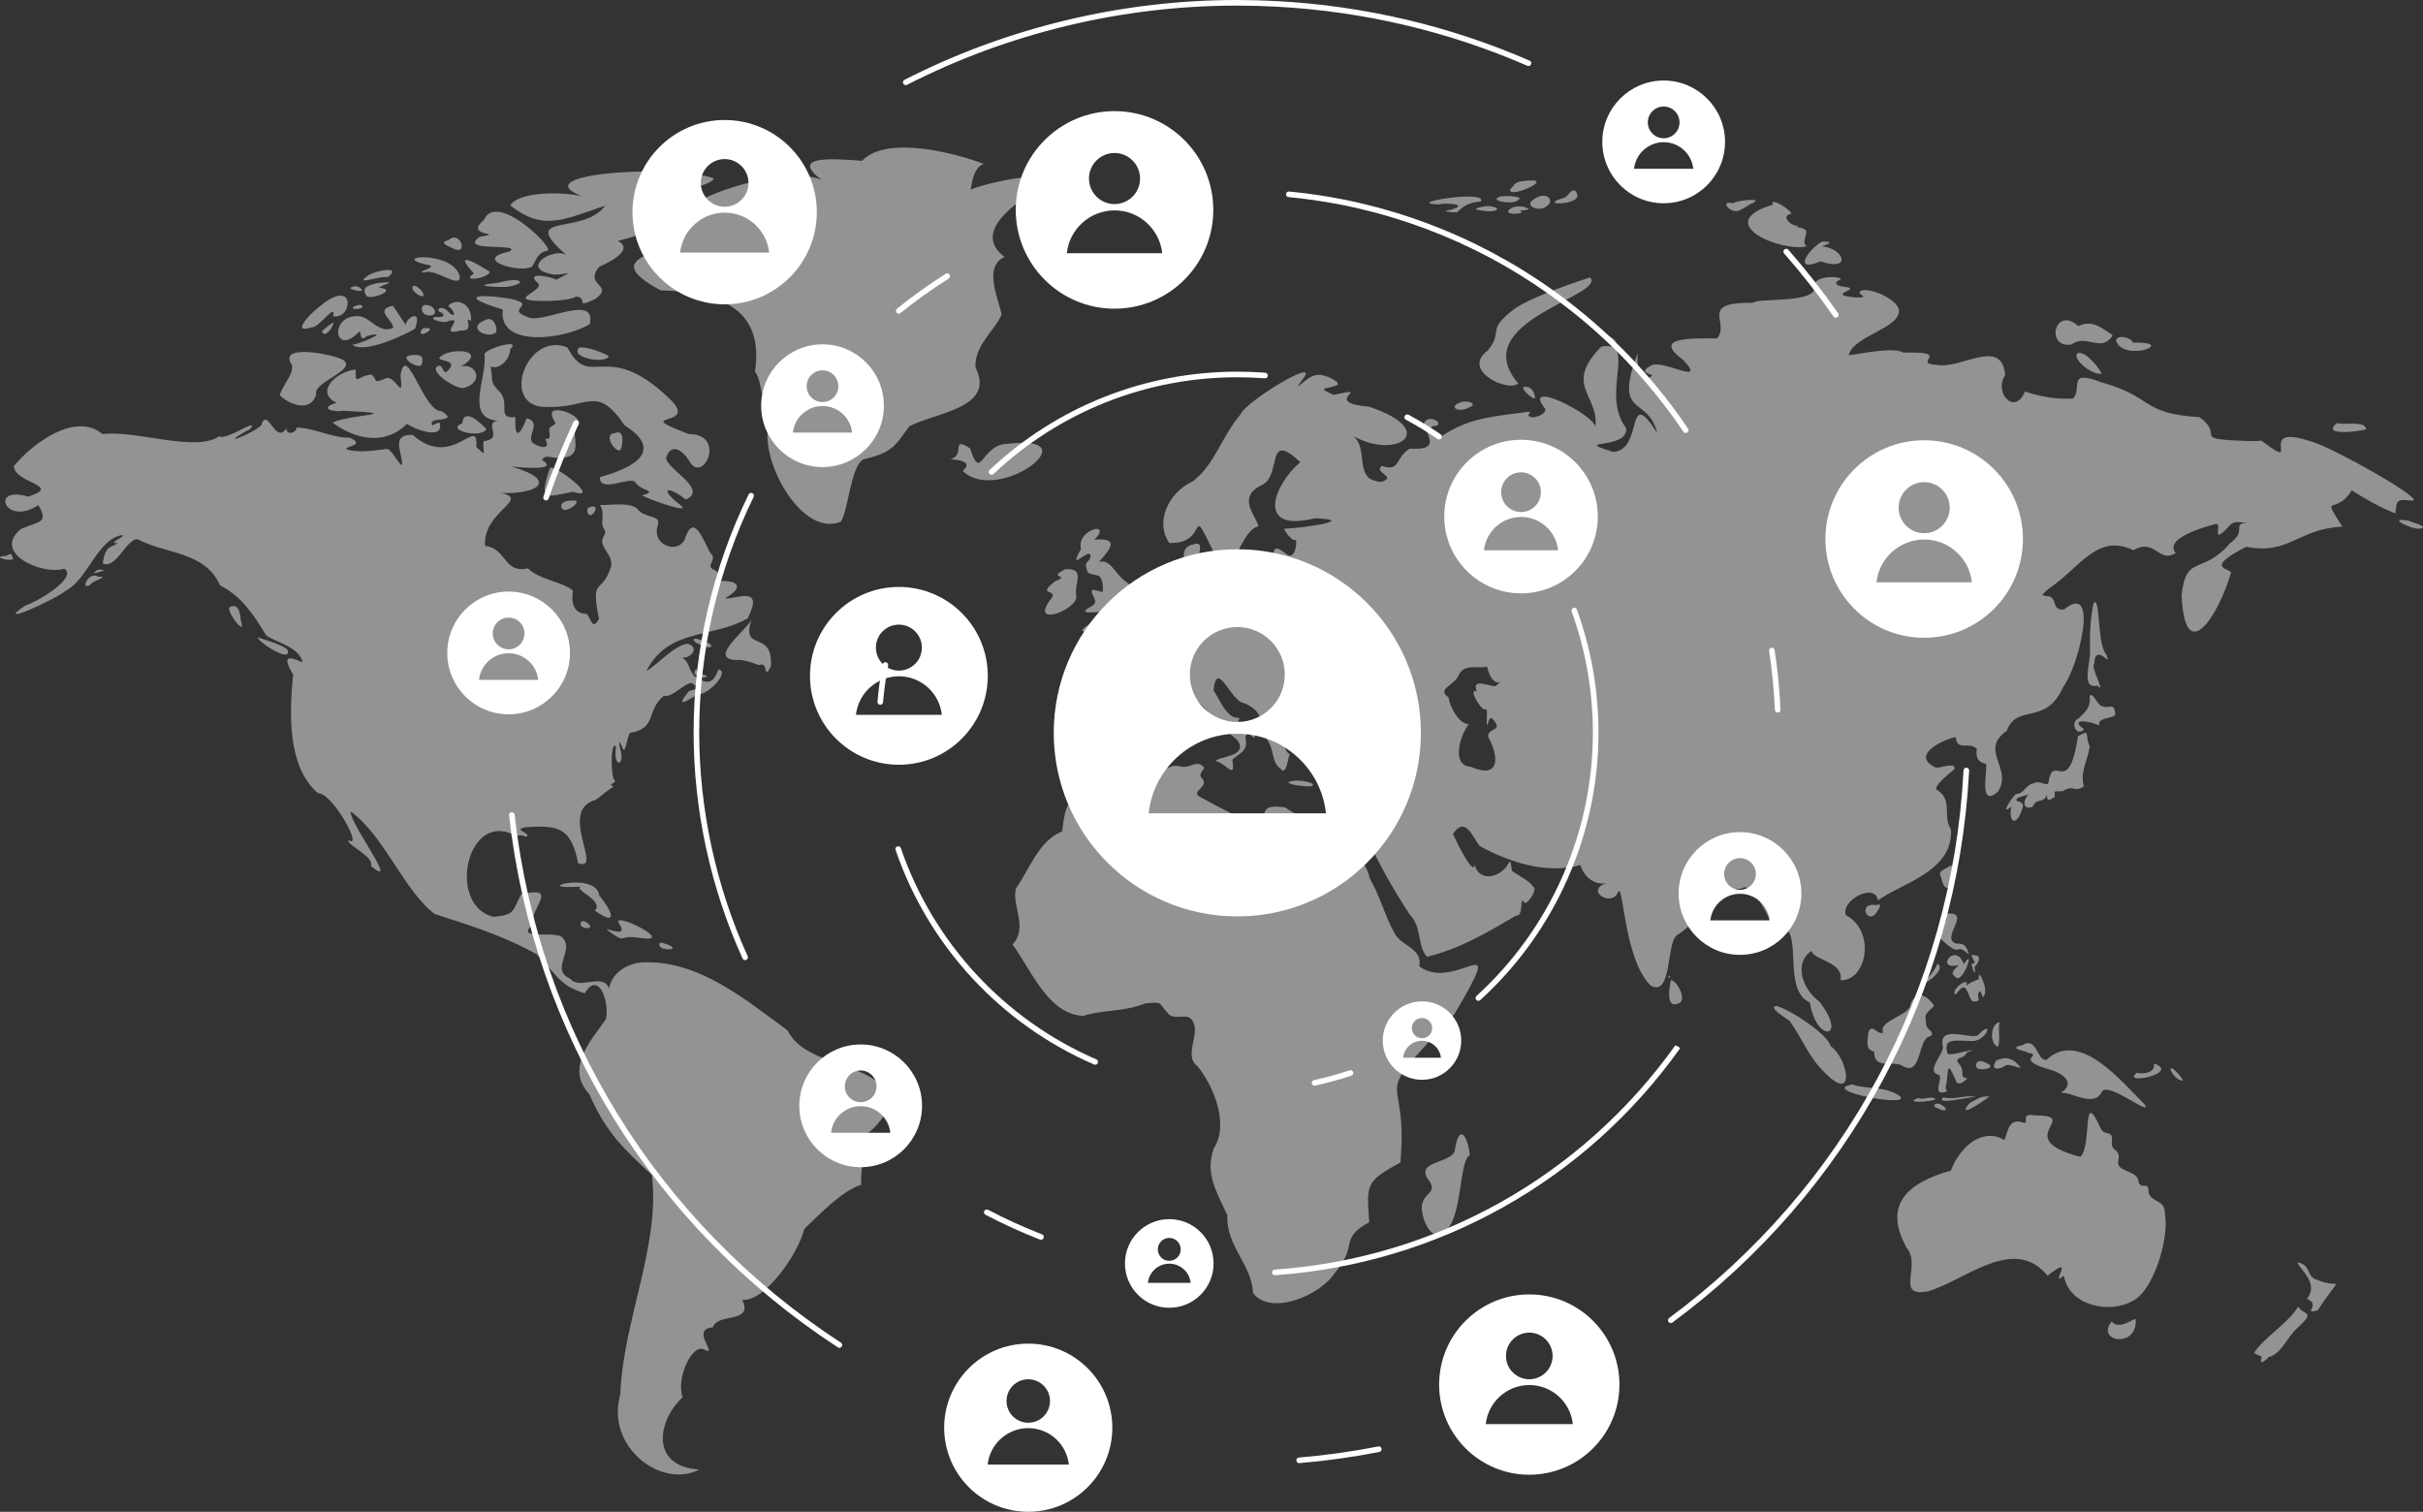 <svg xmlns="http://www.w3.org/2000/svg" id="Layer_2" data-name="Layer 2" viewBox="0 0 2138.12 1333.99"><rect x="0" y="0" width="2138.12" height="1333.99" fill="#333333" stroke="none"/><defs><style>      .cls-1 {        opacity: .5;      }      .cls-2 {        fill: #fff;      }      .cls-2, .cls-3 {        stroke-width: 0px;      }      .cls-3 {        fill: #f4f4f4;      }    </style></defs><g id="Layer_1-2" data-name="Layer 1"><g><g class="cls-1"><path class="cls-3" d="M193.63,384.92c5.31,4.59,36-17.72,27.03-6.29-31.62,16.98,1.5,4.81,9.86-3.38,5.36-17.57,12.69,18.28,22.17,2.49-.07,7.28,9.53,3.85,8.83-.39,14.79-.15,32.14,9.43,47.29,8.86,14.89,7.11-6.4,7.66-2.69,10.25,8.47,3.47,26.34.96,34.29-.24,4.5-1.76,11.39,14.18,14.37,14.11.45-11.27-10.61-26.98,9.36-26.61,35.24,31.68,58.38-18.7,56.11,10.56,10.85,10.72,4.72,2.94,6.59-5.08,18.41-1.87-.85-16.17,12.37-17.82-29-3.08-9.95-35.59-11.51-58.07-3.35-4.46,34.07-15.8,22.51-5.24-.2,9.15-9.55,18.59-17.41,15.32,3.04,12.27-2.03,12.28,8.24,22.42,9.48,10.9-3.29,24,13.76,22.17-.79,20.12,3.68,16.96,10.04,1.05,13.29,3.62.21,15.18,4.77,21.38,5.34,4.33,17.5,7.58,11.42-3.15,8.12,1.09,1.05-8.63,4.76-10.49,7.69-4.48,3.28-2.04,1.22-10.48-2.31-10.24,26.4-.23,23.63,7.74-9.97,7.35,8.08,29.84-16.7,29.92-6.34.84-12.94-3.57-15.68,1.93,17.09,10.28-22.61,6.29-27.11,5.73,43.21,12.61,22.29,24.75-9.18,23.4,26.86,5.48-16.35,16.35-13.93,46.69,19.5,2.36,16.11,24.58,37.75,19.83,10.83,10.42,32.1,12.2,39.76,19.67-1.27,8.03-.92,20.68,12.26,20.43,5,7.13,5.19,14.03,10.77,4.41-7.78-37.88,2.41-20.73,10.48-45.56,3.06-11.06-11.69-17.88-6.58-26.86,4.34-6.81-1.07-4.99-1.04-12.74.4-3.37.98-13.11-2.26-15.17,6.31.41,26.4-3.1,32.99,3.15,7.33,9.66,22.39,4.34,17.93,15.96-4.25,15.66,16.39,24.03,23.81,12.02,7.32-23.29,14.29-6.24,22.77,11.04,6.88,5.53-3.68,10.78,2.16,14.27,5.94,2.13,5.91,7.18,6.33,10.57,18.6-.58,20.03,6.44,4.58,15.24,8.79,1.24,35.38-12.34,20.01,17.67-31.94,18.11-69.71,8.25-89.44,46.53,9.68-5.28,24.61-23.03,36.62-24.12,11.4,3.81,1.51,13.66-5.02,12.01,7.51,6.1,4.07,7.56,10.64,16.46,12.41,8.64,17.43,5.87,21.22-5.73,11.02,1.57-9.28,22.92-17.92,21.85-10.36,6.17-20.98,13.1-7.71-2.99,4.57-.82,14.89-4.45,4.59-5.08-4.31-7.65-18.22,11.66-27.1,9.51-15.35,12.31-5.89,29.08-29.62,32.58-3.21,3.34-4.15,23.31-7.53,10.97-3.68-5.39-1.97-4.27-1.64,1.69,5.83,17.61-6.41,18.92-3.21-.4-5.23-6.79-4.88,29.51-.86,29.84.62,2.8-6.82,2.37-1.38,5.65-5.45,2.54-10.45,7.77-15.67,11.37-34.04,9.15,7.42,64.06-15.58,55.89-6.29-31.03-16.51-33.83-46.95-31.69-10.46,2.46,3.95,4.41,2.01,8.14-2.31.59-5.28-2.58-9.36-.24-44.08-25.1-62.08,61.43-20.26,71.13,18.57-1.72,16.39-4.44,24.24-19.85,34.14-7.79,8.27,11.49,10.05,26.62-14.76,13.61,14.89,6.16,25.03,10.4,14.11,10.8-10.46,29.28,7.97,37.25,8.76,10.79,29.06-5.76,34.63,8.87,2.08-12.33,12.69-20.4,26.5-22.9,51.4-3.83,94.47,33.35,130.92,59.82,14.03,27.72,56.76,27.56,80.37,46.13,28.43,1.71-.34,40.66-11.78,45.8-.73,9.64-4.18,33.87-3.64,44.36-16.8,5.08-37.06,26.37-50.24,39.02-5.37,22.46-35.32,64.62-54.66,62.43,10.37,21.39-22.42,11.19-25.87,24.34-20.17,1.09,4.11,24.62-6.46,20.21-11.6-8.56-26.52,25.5-20.21,41.41-21.67,19.52-29.88,60.97,14.56,63.86-33.69,17.39-82.79-20.4-69.63-66.29,2.34-64.93,35.5-131.68,27.88-193.7-24.66-22.81-40.52-37.42-55.24-71.29-21.11-22.96.66-46.18,14.54-65.96,3.71-13.27-5.82-44.46-18.53-23.06-22.92-6.85-25.25-17.5-42.42-34.36-30.02-16.87-58.46-25.32-90.09-35.63-27.1-20.63-44.32-68.84-74.11-90.49-.99,10.54,44.47,70.02,18,48.23,2.95-8.71-22.05-18.76-19.92-22.91,13.84,8.93-14.54-42.39-26.84-41.29-27.37-23.66-25.26-71.17-21.99-104.83-8.59-14.47-6.66-17.72,8.3-10.64-2.23-13.34-22.92-17.45-32.04-23.86-11.77-19.24-21.58-34.3-40.7-44.19-13.52-30.28-48.86-27.64-72.56-40.64-9.74-1.38-19.29,27.13-31.02,21.28,1.13-4.6,1.31-13.2,9.01-15.48,4.86-2.42,4.67-2.58,2.78-2.42-6.89.14,8.24-5.82,5.71-7.1-21.64,2.65-30.83,39.38-50.22,49.19-8.36,7.38-65.36,33.07-35.68,13.06,10.33-3.13,46.6-24.51,34.65-32.58-19.82,6.05-64.31-13.78-38.46-34.99,16.9-7.19,24.52-5.16,15.42-21.14-29.29,19.56-43.55-17.78-9-7.42,30.98-9.98-11.65-11.44-12.64-26.93,16.67-20.38,54.74-48.31,78.28-28.23,29.45-3.82,82.26,16.38,103.13,1.78ZM610.07,197.84c-11.39,29.41-88.61,24.74-27.18,58.38,48.74,1.17,92.22,13.89,83.3,71.78,4.43,5.09,4.46,15.07,6.93,20.8,13.9-15.32,35.79,10.86,5.9,23.87-10.66,29.78,27.37,102.06,62.68,87.74,6.6-7.17,8.94-50.03,20.27-55,25.14-6.37,26.94-10.43,40.35-29.2,22.96-12.19,76.52-16.05,58.55-51.76-1.66-19.26,17.85-33.68,23.04-47.09-3.67-15.6-16.03-42.29,2.59-50.65-31.92-23.75,17.35-52.6,36.19-64.19,6.38-15.06-57.2.24-66.16,4.84,1.05-4.86,2.18-19.53,11.62-22.75-24.35-9.23-85.5-25.74-107.39-2.74-25.6-1.79-69.92-5.77-29.79,21.12-24.23-26.41-161.66,21.22-120.89,34.84ZM353.41,331.17c3.15,24.85-4.46-.82-12.93,2.68-12.48,5.1-6.63,1.21-12.71-3.33-12.71,1.18-14.39,10.75-13.85-4.41-17.18,1.37-36.62,20.27-16.75,29.35-16.83,4.8-2.93,8.48,6.01,6.99,59.08,2.9,3.99,3.19-9.7,10.53,18.85,13.85,45.31,21.27,65.7.97,5.52,4.35,32.04,14.85,28.99-.11.46-2.15-4.64.43-6.47,1.51-5.99-8.76,25.27-1.39,7.96-12.58-15.95,1.34-31.13-62.52-36.25-31.61ZM257.57,322.03c2.28,8.05-10.09,20.21-10.51,26.98,8.97,8.43,27.34,15.06,31.98-1.08-3.38-10.78,37.18-21.65,23.56-30.42-7.67-4.6-58.46-15-45.03,4.52ZM407.9,373.53c-15.88,5.92,17.13,13.88,21.24,5.06-3.03-3.12-19.57-20.59-21.24-5.06ZM386.07,323.21c-7.8,4.41,16.11,20.45,23.1,19.15,18.69-5.07,11.05-22.35-2.54-18.93,26.23-15.29-11.89-17.5-19.16-7.32,1.74,2.86,15.92,1.53,8.54,10.12-5.98,7.15-4.43-6.57-9.94-3.01ZM363.91,313.32c-15.49.59,8.5,15.2,8.53,7.1,1.27-5.49-.57-7.86-8.53-7.1ZM280.54,271.7c-7.89,6.16-23.98,23.45-5.31,17,5.25,1.46,22.27-22.92,18.59-9.68,17.62,3.76,20.82-36.94-13.28-7.31ZM315.76,279.02c-24.71-1.09-21.5,35.46-.11,14.95,4.91-5.88-.56,9.97,8.2,2.57,23.54-6.04-8.56,8.24-13.05,7.53,9.84,8.48,45.43-7.87,55.44-14.07,7-18.7-8.49-9.31-8.09-3.23-2.28-2.65-8.52-13.2-11.43-17-17.08,3.75.38,12.74.36,19.46-12.57,6.26-21.04-10.68-31.31-10.21ZM294.4,284.62c.73-1.25-8.76,5.59-10.21,7.79,1.58,6,8.75-1.24,10.21-7.79ZM312.65,270.36c-6.29,3.03,9.84,3.17,6.81-.59-.8-1.61-4.9-.27-6.81.59ZM332.33,249.94c-6.37,1.7-13.88,3.08-9.24,10.64,1.07,5.15,30-4.73,11.44-6.66-.62-1.49,22.02-6.99-2.2-3.98ZM310.46,253.33c-5.84,1.67,10.88,4.92,8.71,2.47-.51-1.2-3.58-4.85-8.71-2.47ZM325.34,242.73c-14.63,10.24,9.51.36,16.52,1.82,12.01-8-3.58-8.21-16.52-1.82ZM364.48,252.46c-3.58,3.14,8.39,11.75,9.3,7.96.58-2.15-6.46-9.91-9.3-7.96ZM377.82,269.35c-8.24-2-6.8,8.34.05,8.92,9.43,1.22,6.46-7.99-.05-8.92ZM394.86,274.4c-2.74-3.64-10.18-3.75-7.28.81,2.22-.07,6.96,4.27.47,4.51-13.05-.59-1.95,5.11,5.31,4.36,20.59-7.27-9.36,13.84,13.4,7.52,13.46,1.27,1.09-14.1,8.88-8.23,1.38-15.97-13.45-21.15-20.15-13.33,7.02,5.27,6.8,12.31-.63,4.35ZM373.78,289.72c-1.85.75-2.55,2.86-2.66,4.25,1.05,3.63,16.14-6.15,2.66-4.25ZM428.28,282.41c-17.09,6.45.81,16.7,9.12,11.34,2.25-2.52-1.04-15.75-9.12-11.34ZM450.56,263.65c-32.53-5.08-44.47-1.82-6.92,9.43-4.3,34.62,55.17,26.19,76.73,12.99,6.36-27.15-39.97-1.27-53.09-5.73-24-7.86,8.88-10.9-16.72-16.69ZM377.13,233.65c11.26,2.18-11.47,6.08-2.77,6.93,8.88-4.81,32.33,15.52,31.36,3.06-6.78-23.4-63.67-17.51-28.59-9.99ZM427.02,194.13c-18.6,15.2,20.74,10.68-3.82,14.92-19.73,13.94,38.67,5.03,26.33,12.9-34.1,7.14,9.94,19.45,19.74,13.39,4.18-5.67,4.86-12.48,13.42-14.03,8.91-.12-44.54-53.63-55.67-27.17ZM418.17,241.31c-12.64,8.31,13.34,4.09,14.04-1.54-4.5-2.86-36.18-22.74-14.04,1.54ZM630.04,157.42c-38.63-13.47-180.42-3.67-108.76,18.27-11.81-6.57-63.13-8.64-70.89,5.59,29.29,23.55,48.6,11.7,83.59.22-19.25,27.03-79.14,4.84-33.02,44.5-9.45-9.66-45.5,10.87-12.02,16.34,11.62.12,19.72-4.73,1.85,4.53-2.36-2.02-26.5-7.69-17.55,1.72,12.11,7.31-29.63,16.28,4.15,16.99,4.92.2,26.21-.34,30.71-3.88,12.53,1.01-2.73,11.33,17.09,2.15,17.74-12.62-10.69-11.46,3.69-28.59,1.57-.59,33.05-13.74,16.62-22.59-.15-.81,22.7-4.31,26.33-11.39,3.23-4.09,4.39-5.59-3.45-4.73-8.53,2.71,65.87-29.74,36.24-24.51-47.81.24,20.47-3.87,25.4-14.62ZM500.74,306.65c-36.48-15.22-60.81,54.29-17.33,52.47,35.62,1.18,43.17-20.21,67.67,16.14,41.36,26.18-4.4,40.94-21.71,45.79-.3,15.03,27.24-1.78,31.41,4.74,4.67,7.5,20.55,7.12,6.24,11.19-5.36-.44,45.69,18.57,33.48,8.82-20.72-16.17-9.67-16.94,4.62-4.95,20.43-9.16-16.74-26.65-17.33-36.77,3.5-11.59,12.32-9.77,20.1,2.15,11.76,22.75,34.15-23.12,0-23.21-55.06-20.68,12.42-4.18-18.02-32.05-55.15-52.58-69.22-5.89-89.13-44.3ZM511.12,306.65c-9.05,8.95,22.62,14.68,26.09,7.95,1.63-.43-17.08-9.03-26.09-7.95ZM485.2,413.31c-10.22,30.46-3.6,24.94,20.6,20.64,26.5,8.51-18.32-26.03-20.6-20.64ZM528.78,790.12c-2.73-22.29-65.25-4.37-15.52-7.86-9.76,1.82,20.72,12.35,11.64,21.18,21.68,15.44,14.8-.21,3.88-13.31ZM545.55,813.74c12.83,18.12-19.57.02-7.16,8.77,15.21,10.85,6.77,1.84,25.8,5.02,33.82,5.41-20.75-22.41-18.64-13.79ZM520.05,815.98c-3.37-3.73-7.58-4.27-7.62-1.1-1.63,4.5,11.59,5.89,7.62,1.1ZM585.1,832.16c-3.66-1.26-4.42,1.5-1.98,3.8,6.33,3.7,18.83,1.16,1.98-3.8ZM542.96,382.11c-12.72.57,2.5,20.6,4.93,14.04,1.65-4.03,3.3-17.51-4.93-14.04ZM504.09,441.81c-13.2-.57-10.21,12.67-.47,6.45,4.97-2.47,8.44-7.74.47-6.45ZM519.32,448.04c-1.25.38-1.61,3.23,0,5.8,3.85,3.96,11.83-11,0-5.8ZM439.42,249.56c-25.07,2.33-5.17,4.04,8.32,3.55,19.17-3.17,11.87-9.32-8.32-3.55ZM396.13,211.61c-7.07,2.19-5.32,3.65,2.99,7.31,14.84,8,7.38-16.25-2.99-7.31ZM889.68,391.58c-24.2-.1-23.9,34.88-33.65,4.03-17.78-11.22-3.53,5.99-17.17,9.44,1.7.71,21.92.8,10.64,10.45,30.85,30.3,114.56-32.76,40.19-23.92ZM1474.24,865.32c-.88,5.4-4.77,24.6,6.35,20.27,9.72-2.16-2.18-22.66-6.35-20.27ZM1472.13,861.33c1.81,4.79,2.15-2.32-.07.21M1721.44,1032.96c-38.21,10.68-60.26,30.16-38.78,68.39,13.06,15.77-11.07,43.9,18.86,38.05,33.17-9.91,75.82-49.93,105.3-13.71,26.72-21.3.35,11.14,14.38,0,4.95,27.26,41,33.57,60.79,22.25,17.91-8.64,32.32-54.37,28.41-76.61.39-13.17-11.61-9.82-14.38-18.7-.1-11.32-4.42-2.56-8.66-8.71-.04-12.44-21.07-8.7-18.02-20.16,2.19-10.63-7.23-7.4-5.7-16.4,1.18-11.51-6.9-3.76-10.28-12.37-16.75-36.89-6.81,15.7-17.66,25.81-62.51-16.43,2.18-36.31-39.72-36.56-14.19-2.44-4.61,6.91-10.15,6.57-13.79-5.33-14.03,8.65-17.09,15.15-19.14-11.3-38.86,5.31-47.29,27ZM1567.36,887.59c-7.72,1.43,9.91,11.47,12.01,13.43,11.72,16.47,16.7,32.41,32.09,46.67,26.45,26.11,18.88-14.81,3.8-24.62-1.33-9.37-34.69-32.03-47.9-35.48ZM1634.55,956.94c-30.73,5.28,54.33,21.11,41.69,10.11-13.24-9.02-28.71-5.56-41.69-10.11ZM1693.21,968.77c-19.1,6.56,27.63,2.15,10.84-.22-1.43-.36-10.28,2.15-10.84.22ZM1714.69,968.33c-7.33,7.07,23.6-.57,28.75-.43-9.94-2-18.43,2.99-28.75.43ZM1737.78,973.6c-12.34,15.29,15.08-3.76,17.86-6.12-8.7-.04-8.66,1.13-17.86,6.12ZM1713.65,975.3c-4.17-3.51-10.29.22-4.51,2.3,8.07,4.28,10.54,1.4,4.51-2.3ZM1686.05,885.65c0,10.76-29.36,14.66-24.25,25.59-5.17,2.5-9.95-9.2-13.15,0-.57,7.73-3.07,14.73,5.19,16.77-.05,15.53,13.95,8.23,23.67,11.72,19.4,12.8,13.87-24.95,26.44-25.48,3.74-5.9-5.85-4.2-4.28-13.65-2.63-6.2,3.49-8.82,7.04-13.23-3.87-5.77-14.22-16.52-20.67-1.72ZM2027.23,1113.92c1.98,6.08,19.66,18.59,8.44,32.15,13.22,5.47-4.86,14.04,9.59,10.11,22.19-34.54,20.3-17.55-.24-26.78-10.49-2.47-4.75-13.2-17.79-15.49ZM2027.93,1152.95c-8.57,14.58-29.58,26.71-38.9,40.85,20.04,12.77,25.67-10.42,37.86-21.62,17.48-16.1,6.04-10.9,1.04-19.24ZM2000.7,1194.25c-4.06-2.15-4.85,1.85-5.5,5.95-2.1,5.56,11.91-4.53,5.5-5.95ZM1863.4,1166.06c-14.71,18.18,23.43,24.09,21.13-2.26-4.25.95-14.94,9.76-21.13,2.26ZM1805.9,935.22c-8.72,1.3-8.1-21.18-21.48-12.9-14.24,2.96,4.67,5.18,5.08,6.67,14.39,2.11-12.16,4.98,16.4,13.98,18.25,4.49,24.57,14.32,12.47,21.29,9.1-1.22,29.26,13.44,36.25-.65,4.88-10.25,44.4,22.23,38.1,11.19-20.01-19.79-57.81-67.13-86.83-39.57ZM1745.15,913.72c-7.62,3.22-35.51-10.09-30.64,10.18.22,6.98-16.05,21.86-3.16,24.77,2.75,3.54-6.44,18.4,5.03,14.86,3.6-.81.43-1.07.43-4.01,3.06-11.3,0-27.42,8.77-6.69,2.27,7.24,8.89.22,10.35-1.21-7.74-1.81-1.64-3.67-6.04-11.38-7.75-8.58,3.29-4.73,5.61-11.52,17.53-6.83-16.87,4.59-16.97.68-4.5-14.06,7.77-10.9,20.57-10.86,13.69,1.57,21.61-21.17,6.04-4.82ZM1764.57,902c-8.02,1.01-9.39,18.75-1.5,21.82,2.41-6.19-.31-14.59,1.5-21.82ZM1751.29,937.3c-8.37-4.34-11.05,6.89-2.22,6.23,5.65,0,12.03-2.49,2.22-6.23ZM1761.84,935.5c-6.35,8.92,1.84,9.15,8.91,4.15,7.05-.25,18.82,7.5,7.15-3.04-5.95-3.74-8.64-3.46-16.06-1.11ZM1656.21,798.72c-18.74-3.25-7.06,20.58.99,4.14,2.49-2.52,2.24-6.78-.99-4.14ZM1718.73,806.19c-4.7-.64-4.65,13.37-3.46,16.03-4-5.96-6.23,5.44-1.27,7.42,17.75,17.01,10.62.75,23.32,12.58-1.42-5.32-2.88-10.35-10.73-9.46-15.41-4.19,13.68-28.21-7.85-26.56ZM1746.2,863.98c-1.6.7-9.36,3.41-10.86,6.17,2.97-10.42-15.7,4.89-9.44,7.34,9.53-13.55,9.33-1.71,14.14,5.77,11.36,2.13,1.9-5.23,7.33-8.51.51-1.25,2.49,8.24,3.25,4.03,4.65-4.95-5.77-27.08-4.42-14.79ZM1732.92,850.81c-7.71-20.9-26.3,6.29-4.36.71-.7,1.04-9.03,7.2-3.82,9.57,6,11.37,19.46-27.75,8.18-10.29ZM1739.46,842.93c8.17,14.55-3.82-.21,2.21,14.15,2.04,4,.55-3.03.95-4.31,2.04-1.31,8.62-11.15-3.16-9.84ZM1709.59,850.39c-1.7,5.23-8.83,13.83-12.69,17.5,4.35-.41,20.59-13.39,12.69-17.5ZM1900.76,938.44c1.27,8.3-9.18,9.58-15.19,8.18-14.52,11.57,39.42.27,15.19-8.18ZM1915.76,944.9c1.7,3.81,5.69,8.27,9.99,8.6,3.49,1.04-12.96-17.47-9.99-8.6ZM1720.75,764.1c-7.4,4.71-10.74,4.36-7.79,10.32,5.98,26.39,17.9-14.12,7.79-10.32ZM1847.47,532.12c-3.15,15.17-3.53,27.39-3.11,44.19-.81,12.79-7.26,31.72,6.34,28.71,8.28,8.15-6.37-16.83-2.76-19.03.82-21.04,17.53,6.58,10.27-9.13-7.65-9.14-4.83-51.7-10.73-44.73ZM1844,614.49c1,10.64-4.93,14.69-9.82,19.45-7.71,3.01-2.13,16.78,4.85,9.58-15.09-10.99,8.83-6.54,13.4-3.12-2.28-8.21,13.62-5.75,14.21-10.22-1.25-11.54-4.78-3.66-12.6-7.41-3.01-.54-8-13.49-10.04-8.28ZM1833.66,649.75c-8.23,54.84-21.48,14.52-25.71,39.19-1.06,7.45-6.43-1.48-13.6,2.33-7.1,1.24-7.78,9.14-15.59,9.51-3.68,3.17-14.5,19.98-3.81,10.81-3.07,14.2,4.72,19.14,10.05.48,1.05-6.74-9.45-3.38-4.26-8.23,5.16-1.91,19.52-5.51,24.69-4.84,1.64,5.62-.08,9.34,7.44,4.52,1.58-6.54-3.11-4.89,7.28-5.39,10.11-6.26,9.76,1.65,18.79-4.27-3.7-12.71,3.17-22.25,5.11-35.24-4.98-10.53,1.27-15.78-10.4-8.87ZM1801.34,698.21c-14.35-3.47-20.99,18.26-7.96,13.84,4.54-7.77,4.67-3.21,10.81-7.22,4.27-5.23.41-9.72-2.85-6.62ZM2124.92,459.39c-20.26-3.25,4.11,8.03,9.87,7.09,9.95-1.47-5.11-5.03-9.87-7.09ZM2062.38,373.24c-15.84,12.37,22.64,7.16,25.53,5.4-.56-7.85-21.1-3.12-25.53-5.4ZM1867.27,300.58c6.75,19.94,56.02.74,14.64,1.78.25-3.93-13.86-7.99-14.64-1.78ZM1833.32,311.62c-5.24,5.13,12.78,19.67,21.22,18.15-2.49-5.58-14.27-20.38-21.22-18.15ZM1864.23,295.83c-11.91-8.43-19.02-13.33-30.23-8.06-21.06-18.9-29.46,20.34-5.97,16.12,13.38-9.66,26.37,7.98,36.19-8.06ZM1564.35,180.64c-54.26,16.18,7.13,42,29.91,36.77-5.65-4.14,3.05-12.37-1.96-15.17-8.37-4.18-9.01,1.72-5.2-3.33-4.89,2.03-17.04-8.18-6.71-10.22,2.64-1.43-18.89-16.19-16.04-8.05ZM1607.77,213.21c-12.63,7.01-25.94,27.95-1.39,17.42,28.01,9.43,21.36-11.35,1.16-13.33,9.86-3.03,8.32-4.29.23-4.09ZM1340.83,160.21c-6.04,2.17-3.93,3.23-7.86,6.35-5.17,11.12,48.01-12.49,7.86-6.35ZM1354.22,175.37c-11.16,6.3,4.81,12.54,10.97,6.23,6.74-4.76.03-13.18-10.97-6.23ZM1322.67,173.81c-8.67,3.72,12.65,6.76,16.01,3.22,9.68-4.16-14.3-4.81-16.01-3.22ZM1269.15,180.34c7.04-1.69,29.34.1,9.87,5.01-8.31.88.78,2.18,6.67,1.93,6.63-6.15,10.01-8.37,20.96-9.51,6.88-10.65-69.68,1.61-37.49,2.57ZM1313.31,181.88c-4.95,0-16.88,2.74-6.84,3.71,13.41,2.9,21.43-2.38,6.84-3.71ZM1348.31,183.98c-13.06-6.65-27.27,6.76-7.8,4.36,2.94-.49,2.77-1.37.87-2.1-1.91-.72,11.09-.88,6.94-2.25ZM1377.92,175.27c-22.5,6.8,25.14,6.01,11.6-7.35-5.23.04-4.77,6.03-11.6,7.35ZM953.84,484.59c-12.68,22.33,7.92-2.48,8.45,5.9-.28,5.55-5.45,4.74-3.82,10.18,1.64,5.44.41,4.98,9.27,6.94,5.72.16,6.07,12.46,5.18,14.82-8.36-1.91-12.61-4.84-6.95,6.25,1.64,3.7-1.09,5.78-6.26,8.21-9.77,7.5,18.63-.16,15.52,5.09-17.18,10.73-37.76,21.82,5.87,10.76,15.86-1.29,35.14-9.41,20.42-7.98-5.39-.37,11.98-19.82-6.27-19.55-7.91-11.69,20.73,3.67-2.72-12.62-9.74-8.15-12.89-19.33-22.87-16.78,12.02-12.93,17.17-21.4-3.95-19.55,16.54-17-16.1-9.48-11.85,8.32ZM940.08,502.29c-17.27,8.64,6.24,4.5-8.98,10.65-18.62,14.22,5.81,5.28-4.9,17.12-17.36,24.4,26.93,6.92,23.42-4.86-1.79-10.52,8.73-24.12-9.54-22.91ZM1051.94,623.73c.65,4.71-7.73,8.93-.12,13.22,1.8,4.57,4.09-23.03.12-13.22ZM1050.22,641.58c-10.79,2.94-6.37,22.31,2.42,16.24,4.89-3.35,8.16-22.84-2.42-16.24ZM1140.73,689.1c-14.23,2.06,16.54,6.58,17.49,4.03,3.17-2.35-11.74-5.31-17.49-4.03ZM1189.91,691.84c-7.11-1.53-5.18,7.1,2.09,5.82,10.51-2.91,12.65-8.28-2.09-5.82ZM1013.03,651.79c-5.78.74-6.23,2.7-1.73,3.88,6.18,1.84,10.39-5.61,1.73-3.88ZM663.24,546.53c-3.91,9.54-43.04,37.45-9.36,35.8,15.07,2.91,13.86,5.17,17.33,4.2,6.51-1.92,2.61,14.47,9,1.45,2.25-33.21-26.89-11.54-16.97-41.46ZM202.27,536.21c-1.73,4.76,15.72,26.99,10.16,11.18-.29-8.18-3.16-15.8-10.16-11.18ZM227.56,562.45c.26,4.51,31.23,23.79,25.97,10.75-4.07-4.48-24.68-10.13-25.97-10.75ZM86.77,508.95c-8.94-5.88-16.72,14.06-6.5,6.46,1.86-3.17,17.18-6.96,6.5-6.46ZM85.31,503.4c-7.69,5.39,5.83-.12,6.75,0,0,0-3.81-1.78-6.75,0ZM5.37,490.57c-15.07.31,6.36,6.06,6.24,2.02-2.43-3.2.25-5.43-6.24-2.02ZM1283.56,1016.07c-5.31,11.5-36.91,8.04-21.71,26.89,5.54,9.89-4.61,8.82-7.17,20.43-1.13,9.19,6.72,30.32,15.94,24.95,20.56-3.43,16.04-64.95,26.33-68.81-.95-14.48-9.27-31.59-13.39-3.44ZM1290.03,354.61c-13.66,4.19-2.63,10.55,6.75,4.6,7.28-2.58-.78-5.97-6.75-4.6ZM1403.17,244.72c-8.56,2.85-50.29,16.52-66.04,27.3-27.12,20.33-9.53,19.33-24.25,37.21-24.44,18.11,19.16,37.36,26.8,29.04-46.86-54.92,78.1-76.9,63.49-93.55ZM1345.91,341.38c-7.92-1.12,12.41,17.27,8.08,6.88-1.51-6.02-5.77-7.2-8.08-6.88ZM1421.76,297.62c-10.17-6.08-5.94,5.61,2.32,6.24,4.5.86.92-4.73-2.32-6.24ZM626.81,568.25c-5.13-2.57-10.15-4.62-13.5-4.62-7.41,1.41,18.93,12.89,13.5,4.62ZM614.58,589.87c-8.19,10.22,17.8,8.56,6.29,5.53-3.34-.59-6.52-1.98-6.29-5.53ZM2127.4,441.7c-13.7-1.81-12.34.96-13.69,11.29-12.85-4.7-30.5-15.08-38.43-20.33-14.59,23.44-27.63,1.32-8.31,32.1-38.72,1.53-46.66,25.13-84.88,17.73-39.48,20.06-12.25,19-13.5,23.06-10.82,37.51-40.76,84.54-43.48,19.36,4.02-36.73,18.56-16.87,42.94-45.81,15.26-10.94.82-16.48,14.74-18.06-8.46.47-11.01-3.17-18.03,5.65-14.75,14.61-2.11-7.12-10.55-4.03-6.79,1.72-45.39,12.05-34.29,25.32-14.87,9.52-18.29-13.65-37.41-2.43-32.1-15.79-47.97,16.57-74.48,33.72-6.4,6.12-7.45,5.8-2.25,6.77,10.76-.3,3.59,13.24,15.59,11.76,31.53-25.58,13.04,50.06-.7,68.23-15.38,35.13-40.6,13.93-49.88,38.86-24.66,17.33,5.44,32.49-7.61,53.57-17.69,15.28-8.99-18.72-10.75-24.37-8.55-2.13-8.82-7.36-7.96-13.22-7.03-7.07-18.01,2.42-18.54-10.48-10.65,1.96-40.67,15.79-18.19,26.77,4.2,1.27,18.12-5.3,16.99,1.29,1.48-.19-22.61,16.58-14.38,19.2,12.79,9.09,3.66,22.73,11.26,34.36,2.16,37.58-45.17,47.69-64.42,62.56-2.49-16.46-33.57.23-28.23,13.08,26.68,13.85,18.25,58.52-4.86,57.25,3.29-16.34-24.89-17.96-25.46-25.8-15.9,10.06-8.7,33.49,6.94,44.83,25.52,33.12-2.83,36.67-8.48.65-24.51-10.54-6.04-62.01-24.34-66.78-9.65,12.11-15.04,4.56-11.24-6.69-3.14-6.34-16.98-34.04-24.42-27.02-20.69.25-38.42,29.16-57.01,40.98-10.06,6.16-4.09,54.91-23.45,44.67-24.74-24.5-23.93-95.99-29.32-81.62-5.88,12.18-29.07-2.36-9.59-9.02-10.56,2.72-20.51-5.88-23.03-15.76-30.82,8.31-62.9-2.69-88.97-16.78-6.29-7.95-12.64-26.94-23.5-10.85,1.89,5.83,22.24,45.71,18.48,22.31.14,17.74,17.4,19.71,28.28,7.26,5.18-8.45,3.65-4.88,5.2,3.17,6.64,4.8,14.5,8,19.22,14.47,3.64,1.9-7.79,20.01-9.52,11.45-2.82.66.66,13.88-6.18,13.6-25.59,15.02-48.89,29.06-78.4,36.29-8.33-7.91-4.76-26.92-14.96-36.77-14.52-21.9-28.5-46.45-39.49-71.66-.86-2.74-3.12,4.46-4.9,5.86-3.63,4.53-5.78-12.81-7.91-9.46-3.4,13.92,14.1,27.87,16.57,42.68,10.08,17.9,12.57,31.41,22.18,48.97,5.8,10.85,24.91,13.18,21.64,28.87,32.67,23.77,79.51-39.84,30.72,42.53-78.84,84.58-39.72,42.08-47.38,130.48-30.93,16.86-29.86,19.13-27.54,52.73-27.18,14.85-9.05,19.98-30.5,44.94-12.68,19.64-56.18,37.98-71.92,17.69-1.5-26.09-23.82-41.05-22.81-68.88-9-19.82-20.12-36.68-11.83-58.98,13.61-21.35-.14-55.13-14.72-72.73-11.83-8.41,2-27.77-3.23-37.8-3.87-11.64-17.52-.19-23.44-9.57-8.05-8.73-3.24-8.98-18.93-7.85-19.26,7.8-36.72,5.37-54.91,11.08-31.25-1.23-46.34-41.28-62.46-62.95,14.11-14.99-1.01-34.5,3.06-49.46,11.85-16.82,20.12-42.21,40.65-50.32,1.96-11.17,1.52-28.23,16.58-31.51,5.98-2.06,5-22.88,12.75-13.39,16.22,9.07,36.72-10.72,53.86-12.2,11.28,5.49,10.55-3.51,22,0,8.07,1.55,14.52-7.02,20.2.96-.07,1.28-5.77,6.15-2.14,9.03,7.94,8.26-12.25,11.82-.23,17.32,96,52.63,27.41.95,74.18,8.69,12.7,10.31,34.26,13.51,48.9,8.45,23.86,15.42,28.48-25.76,29.27-41.07.18-3.4-5.37,1.26-7.33-1.62-5.52-1.62-1.93,6.79-9.53,5.22-17.76-10.96-12.03,1.53-26.79-3.17-11.83-2.1-12.12-21.99-13.33-25.22-11.77-4.38,13.24-8.27,17.13-10,7.27-1.65-7.55-3.43,1.1-4.52,13.35,2.5,12.69-9.22,26.16-7.64,23.49,13.96,70.07,12.32,29.67-19.08-15.08-6.84-16.17-9.2-2.77-18.17,2.94-1.07-3.4-3.33-4.28-4.56-1.31-1.64,9.73-1.16,8.49-4.9-2.01-6.16-38.12,5.93-22.57,13.55,12.05,4-3.86,8.02-9.4,10.54-5.19,1.26-.83-7.24-6.36-5.7-5.14-2.52-2.64-1.11,1.33-3.82,4.05-2.18,6.96-7.8-.58-6.29-2.94-.15-11.96-3.68-4.27-2.85,8.38-5.09-13.92-2.06-14.49,5.91-.97,14.88-21.72,29.39-4.91,42.57-3.82.92-11.62,1.93-13.91,7.27-1.82-5.32-26.52-12.33-25.05.88,2.87,3.85,1.26,14.48,7.36,17.18-1.82,1.84-2.65,20.32-8.48,12.58-8.64-6.02-4.6-19.72-14.55-28.95-3.1-12.65-.15-20.91-16.99-28.63-12.35-1-24.23-40.28-27.36-11.28,4.58,6.24,9.23,19.93,18.46,23.79,10.65,1.17-2.74,1.49,7.88,6.85,4.84,1.25,15.07,14.85,7.8,9.92-4.68-4.92-4.76-2.65-6.06.73,3.29,12.67-6.11,14.5-11.43,19.83,2.83,18.8-5.02,3.14-14.72,1.29,1.02-4.11,30.18-3.66,18.87-18.79-15.85-13.54-28.93-28.2-42.16-42.49-13.04,7.73-15.16,9.66-29.63,9.99-4.72,17.74-12.69,12.66-22.85,31.78-2.11,15.31-5.12,24.84-23.56,26.46-22.43,8.34-6.88-9.07-32.05-1.93,3.69-15.74,1.24-38.45,2.61-55.81,7.29-14.64,62.64,22.71,45.19-27.9-10.3-10.55-36.09-28.03-8.47-20.97,14.97-4.36-5.43-11.89,12.63-6.45,10.37-.55,1.74-6.15,13.17-8.55-3.26-12.65,10.99-7.92,15.59-13.22-2.24-17.47,7.06-15.9,17.13-20.96,27.54,3.4-10.29-37.81,13.85-42.43,21.45-7.87-27.85,55.86,35,37.09,57.19,5.9,20.29-50.41,47.44-28.23,7.82,5.64,9.51-12.96,7.63-12.9-2.2,2.61-12.05-10.42-9.35-9.84,12.76-.15,66.56-7.64,26.5-9.19-53.75,13.44-35.46-30.8-12.82-49.52-31.88-29.5-15.13,13.16-35.16,20.81-21.17,10.98-3.26,27.18-1.89,35.96-17.06,1.86-28.15,65.7-37.09,27.58-26.8-55.14-4.28-11.42-41.56-13.05-13.26-19.06.32-45.14,20.28-54.03,19.53-14.28,25.65-39.4,42.59-59.36,4.06-10.95,68.86-50.52,55.94-32.43-14.54,19.26,4.19-3.92,12.29-2.25,3.03-2.02,24.1,6.93,15.78,9.35-10.75,3.48-16.17,1.44-1.92,8.08,38.13-8.36-13.55,6.37,31.35,10.47,64.51,21.32,22.47,49.04-17.31,23.87,16.4,7.49,6.48,31.09,18,39.69,9.32,4.23,11.99,2.99,15.59-.49-.63-3.37-11.08-6.99-4.84-10.81,16.51,5.49,11.31-7.55,24.59-15.33,25.53,1.63,17.34-9.13,11.94-21.61,4.16-10.58,19.75.27,10.24,1.62-7.28-.64-2.26,10.81,4.32,10.16,24.72-17.54,47.47-18.42,76.04-22.41,7.62-1.29-.52,2.74,2.94,3.86,4.17,2.76,16.89-3.02,13.52-7.25-20.72-26.75,44.44,6,44.67,16.77,3.51-28.75-28.54-36.51,5.21-71.12,32.6-5.96-1.33,41.98,22,71.92,1.95,19.83-50.4,9.24-11.46,20.97,27.22-1.33,10.66-60.56,38.81-16.77-8.15-33.17-39.1-12.7-17.14-70.32-1.66,13.74,3.86,28.72,12.99,19.36-7.1-2.1-9.18-4.04-2.09-7.9,8.46-7.94,51.96,18.97,29.1-5.65-27.8-20.09,6.83-18.93,29.96-18.86,11.97-14.44-17.06-31.93,31.69-31.44,5.96-4.8,59.31,1.35,54.2-15.82,1.54-8.53,23.42-7.8,23.39-4.84-2.26.81-9.01,4.19,1.55,6.46,21.36,1.82-18.78,7.14,12.12,9.51,10.73,0,4.33-.97,2.6-4.51,3-6.79,34.58,4.95,34.98,16.29.03,15.7-39.03,21.85-44.32,38.55-3.95,2.91,38.62-8.23,48.14-1.62,45.39-1.35,5.52,9.73,30.13,10.81,20.51,3.95,57.02-24.86,59.75,9.19-10.4,14.58,8.24,36.37,17.49,14.35,12.16,3.99,27.13,7.15,42.43,6.13,8.55-8.89-5.93-26.08,24.43-14.52,47.15,13.02,34.91,27.85,87.11,30.96,23.69,17.08-10.35,19.14,43.65,21.12,13.84.17,9.18-1.6,13.33,1.3,34.9,26.27-9.51-18.15,42.07-.8,16.74,4.09,106.13,54.31,87.47,51.93ZM1319.35,605.62c10.93-9.27-1.78,6.18-7.16-17.48-6.84,2.33-20.02-3.04-24.77,7.26-4.31,10.22-20.1,12.05-9.18,19.99,1.26,8.56,8.74,22.83,17.85,23.88-6.59,7.17-16.8,36.12,1.9,37.41,25.66,11.15,25.11-8.69,15.07-26.77-.1-8.49,14.76-4.08,3.62-15.97-2.75-1.61-3.97,5.33-3.97,5.33-2.18,2.86,1.09-15.68-1.89-13.23-4.34,1.01-15.91-19.9-7.63-15.81-4.77-12.07,9.17-5.19,16.17-4.61ZM673.21,357.12c-2.21,6.35,8.86,5.75,11.75,3.89,4.5-8.31-8.46-13.34-11.75-3.89ZM1529.37,179.3c-13.07-2.72-2.02,9.64,5.36,6.45,8.32-4.04,6.59-4.36,12.31-6.78,9.33-4.52-14.25-2.22-17.66.33Z"></path></g><g><path class="cls-2" d="M1159.98,957.99c-1.14,0-2.16-.79-2.41-1.94-.3-1.33.55-2.64,1.88-2.94,10.62-2.34,21.21-5.25,31.49-8.67,1.29-.48,2.7.27,3.12,1.56.43,1.29-.27,2.69-1.56,3.12-10.44,3.47-21.2,6.43-31.99,8.81-.17.04-.35.06-.53.06ZM966.46,939.53c-.33,0-.66-.06-.98-.21-82.33-35.58-146.19-104.59-175.21-189.32-.44-1.29.24-2.7,1.54-3.13,1.29-.46,2.7.24,3.13,1.54,28.58,83.41,91.45,151.35,172.5,186.38,1.25.54,1.83,1.99,1.29,3.24-.4.93-1.31,1.49-2.27,1.49ZM1304.55,883.12c-.67,0-1.34-.27-1.83-.81-.92-1-.84-2.57.17-3.49,65.27-59.37,102.7-144,102.7-232.17,0-36.78-6.3-72.78-18.73-107.04-.46-1.28.2-2.7,1.48-3.16,1.26-.48,2.7.19,3.16,1.48,12.63,34.8,19.03,71.38,19.03,108.73,0,89.56-38.02,175.52-104.32,235.83-.47.43-1.07.64-1.66.64ZM776.77,621.87c-.07,0-.14,0-.21,0-1.36-.12-2.37-1.31-2.25-2.68.94-10.97,2.46-22.02,4.54-32.86.26-1.34,1.51-2.28,2.89-1.96,1.34.26,2.22,1.55,1.96,2.89-2.03,10.67-3.54,21.55-4.46,32.35-.12,1.29-1.19,2.26-2.46,2.26ZM874.99,418.95c-.66,0-1.31-.26-1.8-.78-.94-.99-.89-2.55.1-3.49,59.34-55.93,136.96-86.73,218.54-86.73,8.2,0,16.49.31,24.63.94,1.36.1,2.38,1.29,2.28,2.65-.11,1.36-1.18,2.38-2.65,2.28-8.02-.62-16.19-.93-24.26-.93-80.32,0-156.72,30.32-215.15,85.38-.48.45-1.08.68-1.69.68ZM1269.89,387.75c-.48,0-.97-.14-1.4-.43-8.97-6.12-18.36-11.84-27.9-16.98-1.2-.65-1.65-2.15-1-3.35.65-1.21,2.16-1.65,3.35-1,9.7,5.22,19.23,11.03,28.35,17.26,1.13.77,1.42,2.3.64,3.44-.48.69-1.25,1.07-2.04,1.07Z"></path><path class="cls-2" d="M1124.95,1125.26c-1.29,0-2.37-1-2.46-2.3-.1-1.36.93-2.54,2.29-2.64,142.08-9.97,270.95-82.11,353.58-197.93l2.3,1.04,2.01,1.43s-.31.43-.32.44c-83.44,116.98-213.66,189.87-357.22,199.94-.06,0-.12,0-.17,0ZM918.58,1093.97c-.3,0-.6-.05-.9-.17-16.33-6.38-32.51-13.75-48.09-21.91-1.21-.63-1.68-2.12-1.04-3.33.63-1.2,2.14-1.67,3.33-1.04,15.41,8.07,31.43,15.37,47.6,21.68,1.27.5,1.9,1.93,1.4,3.2-.39.97-1.32,1.57-2.3,1.57ZM657.53,847.23c-.94,0-1.83-.53-2.25-1.45-28.28-62.15-43.22-131.14-43.22-199.53,0-72.45,16.78-145.04,48.52-209.93.6-1.23,2.06-1.76,3.31-1.13,1.22.6,1.73,2.08,1.13,3.31-31.42,64.21-48.02,136.06-48.02,207.76,0,67.68,14.79,135.97,42.78,197.48.56,1.24.01,2.71-1.23,3.27-.33.15-.68.22-1.02.22ZM1568.68,628.78c-1.32,0-2.41-1.04-2.47-2.36-.75-17.35-2.48-34.86-5.13-52.06-.21-1.35.72-2.61,2.06-2.82,1.41-.24,2.61.73,2.82,2.07,2.68,17.38,4.42,35.07,5.18,52.6.06,1.36-1,2.52-2.36,2.58h-.11ZM1487.53,382.04c-.79,0-1.57-.38-2.05-1.09-31.69-46.97-71.36-87.62-117.91-120.82-68.06-48.56-147.76-78.37-230.51-86.2-1.36-.13-2.35-1.33-2.23-2.69.13-1.36,1.3-2.4,2.69-2.23,83.62,7.91,164.16,38.04,232.92,87.09,47.04,33.56,87.12,74.63,119.13,122.09.77,1.13.47,2.67-.66,3.43-.42.29-.91.42-1.38.42ZM793.09,276.76c-.72,0-1.44-.32-1.92-.93-.86-1.06-.69-2.62.38-3.47,13.68-10.99,28.15-21.35,42.99-30.77,1.14-.75,2.68-.4,3.41.76.73,1.15.39,2.68-.76,3.41-14.69,9.33-29.01,19.57-42.55,30.44-.45.37-1,.55-1.54.55Z"></path><path class="cls-2" d="M1146.4,1291.06c-1.27,0-2.35-.97-2.46-2.26-.11-1.36.9-2.55,2.26-2.67,23.44-1.96,46.99-5.26,70-9.78,1.36-.3,2.64.62,2.9,1.95.26,1.34-.61,2.64-1.95,2.9-23.18,4.55-46.91,7.87-70.54,9.86-.07,0-.14,0-.21,0ZM740.7,1189.31c-.46,0-.93-.13-1.35-.4-162.84-106.07-268.6-277.18-290.15-469.46-.15-1.36.82-2.58,2.18-2.73,1.38-.1,2.59.83,2.73,2.18,21.38,190.81,126.33,360.61,287.94,465.87,1.14.75,1.47,2.28.72,3.42-.48.73-1.27,1.12-2.07,1.12ZM1474.33,1167.46c-.75,0-1.51-.35-1.99-1-.81-1.09-.58-2.64.52-3.45,154.79-114.36,249.46-290.05,259.75-482.03l.06-1.22c.07-1.36,1.3-2.42,2.59-2.35,1.36.06,2.42,1.22,2.35,2.59l-.07,1.27c-10.36,193.43-105.76,370.48-261.74,485.72-.44.33-.95.48-1.47.48ZM481.84,441.58c-.26,0-.53-.04-.8-.13-1.29-.44-1.98-1.85-1.54-3.14,7.6-22.36,16.56-44.6,26.62-66.1.59-1.24,2.06-1.74,3.29-1.19,1.24.58,1.77,2.05,1.19,3.29-9.99,21.33-18.88,43.4-26.42,65.6-.35,1.02-1.31,1.67-2.34,1.67ZM1620.01,280.31c-.78,0-1.54-.37-2.03-1.05-13.44-19.22-28.12-37.94-43.62-55.62-.9-1.02-.8-2.59.23-3.49,1.02-.9,2.59-.8,3.49.23,15.62,17.81,30.41,36.67,43.95,56.04.78,1.12.51,2.66-.61,3.44-.43.3-.93.44-1.42.44ZM799.26,75.11c-.89,0-1.76-.49-2.2-1.34-.62-1.22-.14-2.7,1.07-3.33C888.34,24.36,989.71,0,1091.27,0c11.69,0,23.51.32,35.15.95,77.6,4.16,152.75,21.84,223.36,52.56,1.25.54,1.83,2,1.28,3.25-.55,1.25-1.99,1.84-3.25,1.28-70.07-30.48-144.65-48.03-221.67-52.16-11.54-.62-23.28-.93-34.88-.93-100.79,0-201.38,24.17-290.89,69.9-.36.19-.75.27-1.13.27Z"></path></g><path class="cls-2" d="M793.2,517.92c-43.33,0-78.45,35.12-78.45,78.45s35.12,78.45,78.45,78.45,78.45-35.12,78.45-78.45-35.12-78.45-78.45-78.45ZM793.2,551.16c11.16,0,20.29,9.07,20.29,20.29s-9.01,20.17-20.12,20.29h-.17c-11.22,0-20.29-9.12-20.29-20.29s9.07-20.29,20.29-20.29ZM755.31,630.77c2.06-19.09,18.28-34.01,37.92-34.01s35.85,14.92,37.86,34.01h-75.78Z"></path><path class="cls-2" d="M1342.2,388.06c-37.42,0-67.76,30.34-67.76,67.76h0c0,37.42,30.34,67.76,67.76,67.76s67.76-30.34,67.76-67.76h0c0-37.42-30.34-67.76-67.76-67.76ZM1342.2,416.78c9.64,0,17.52,7.83,17.52,17.52s-7.78,17.42-17.38,17.52h-.15c-9.69,0-17.52-7.88-17.52-17.52s7.83-17.52,17.52-17.52ZM1309.48,485.54c1.78-16.49,15.79-29.38,32.75-29.38s30.97,12.88,32.7,29.38h-65.45Z"></path><path class="cls-2" d="M1535.41,734.25c-29.9,0-54.15,24.24-54.15,54.15s24.24,54.15,54.15,54.15,54.15-24.24,54.15-54.15-24.24-54.15-54.15-54.15ZM1535.41,757.2c7.7,0,14,6.26,14,14s-6.22,13.92-13.88,14h-.12c-7.74,0-14-6.3-14-14s6.26-14,14-14ZM1509.26,812.14c1.42-13.18,12.62-23.47,26.17-23.47s24.75,10.3,26.13,23.47h-52.3Z"></path><path class="cls-2" d="M1349.48,1142.19c-43.93,0-79.55,35.62-79.55,79.55h0c0,43.93,35.62,79.55,79.55,79.55s79.55-35.62,79.55-79.55h0c0-43.93-35.62-79.55-79.55-79.55ZM1349.48,1175.91c11.32,0,20.57,9.19,20.57,20.57s-9.14,20.46-20.4,20.57h-.17c-11.38,0-20.57-9.25-20.57-20.57s9.19-20.57,20.57-20.57ZM1311.06,1256.63c2.09-19.36,18.54-34.49,38.45-34.49s36.36,15.13,38.39,34.49h-76.84Z"></path><path class="cls-2" d="M448.81,522.01c-29.9,0-54.15,24.24-54.15,54.15h0c0,29.9,24.24,54.15,54.15,54.15s54.15-24.24,54.15-54.15h0c0-29.9-24.24-54.15-54.15-54.15ZM448.81,544.96c7.7,0,14,6.26,14,14s-6.22,13.92-13.88,14h-.12c-7.74,0-14-6.3-14-14s6.26-14,14-14ZM422.66,599.9c1.42-13.18,12.62-23.47,26.17-23.47s24.75,10.3,26.13,23.47h-52.3Z"></path><path class="cls-2" d="M1468.07,71.05c-29.9,0-54.15,24.24-54.15,54.15s24.24,54.15,54.15,54.15,54.15-24.24,54.15-54.15-24.24-54.15-54.15-54.15ZM1468.07,94c7.7,0,14,6.26,14,14s-6.22,13.92-13.88,14h-.12c-7.74,0-14-6.3-14-14s6.26-14,14-14ZM1441.92,148.94c1.42-13.18,12.62-23.47,26.17-23.47s24.75,10.3,26.13,23.47h-52.3Z"></path><path class="cls-2" d="M983.48,98.06c-48.14,0-87.16,39.02-87.16,87.16s39.02,87.16,87.16,87.16,87.16-39.02,87.16-87.16-39.02-87.16-87.16-87.16ZM983.48,135c12.4,0,22.54,10.07,22.54,22.54s-10.01,22.41-22.35,22.54h-.19c-12.47,0-22.54-10.14-22.54-22.54s10.07-22.54,22.54-22.54ZM941.38,223.44c2.29-21.21,20.31-37.79,42.12-37.79s39.83,16.57,42.06,37.79h-84.19Z"></path><path class="cls-2" d="M759.48,921.64c-29.9,0-54.15,24.24-54.15,54.15s24.24,54.15,54.15,54.15,54.15-24.24,54.15-54.15-24.24-54.15-54.15-54.15ZM759.48,944.59c7.7,0,14,6.26,14,14s-6.22,13.92-13.88,14h-.12c-7.74,0-14-6.3-14-14s6.26-14,14-14ZM733.33,999.53c1.42-13.18,12.62-23.47,26.17-23.47s24.75,10.3,26.13,23.47h-52.3Z"></path><path class="cls-2" d="M1031.79,1075.77c-21.59,0-39.1,17.5-39.1,39.1s17.5,39.1,39.1,39.1,39.1-17.5,39.1-39.1-17.5-39.1-39.1-39.1ZM1031.79,1092.34c5.56,0,10.11,4.52,10.11,10.11s-4.49,10.05-10.03,10.11h-.08c-5.59,0-10.11-4.55-10.11-10.11s4.52-10.11,10.11-10.11ZM1012.91,1132.01c1.03-9.52,9.11-16.95,18.9-16.95s17.87,7.43,18.87,16.95h-37.76Z"></path><path class="cls-2" d="M725.81,303.83c-29.9,0-54.15,24.24-54.15,54.15s24.24,54.15,54.15,54.15,54.15-24.24,54.15-54.15-24.24-54.15-54.15-54.15ZM725.81,326.78c7.7,0,14,6.26,14,14s-6.22,13.92-13.88,14h-.12c-7.74,0-14-6.3-14-14s6.26-14,14-14ZM699.66,381.72c1.42-13.18,12.62-23.47,26.17-23.47s24.75,10.3,26.13,23.47h-52.3Z"></path><path class="cls-2" d="M639.45,105.89c-44.92,0-81.33,36.41-81.33,81.33h0c0,44.92,36.41,81.33,81.33,81.33s81.33-36.41,81.33-81.33h0c0-44.92-36.41-81.33-81.33-81.33ZM639.45,140.36c11.57,0,21.03,9.4,21.03,21.03s-9.34,20.91-20.85,21.03h-.18c-11.63,0-21.03-9.46-21.03-21.03s9.4-21.03,21.03-21.03ZM600.17,222.88c2.14-19.79,18.95-35.26,39.31-35.26s37.17,15.46,39.25,35.26h-78.56Z"></path><path class="cls-2" d="M1697.94,388.48c-48.13,0-87.15,39.02-87.15,87.15s39.02,87.15,87.15,87.15,87.15-39.02,87.15-87.15-39.02-87.15-87.15-87.15ZM1697.94,425.42c12.4,0,22.54,10.07,22.54,22.54s-10.01,22.41-22.35,22.54h-.19c-12.46,0-22.54-10.14-22.54-22.54s10.07-22.54,22.54-22.54ZM1655.85,513.85c2.29-21.21,20.31-37.78,42.12-37.78s39.83,16.57,42.06,37.78h-84.18Z"></path><path class="cls-2" d="M907.35,1185.62c-40.97,0-74.19,33.21-74.19,74.19s33.21,74.19,74.19,74.19,74.19-33.21,74.19-74.19-33.21-74.19-74.19-74.19ZM907.35,1217.06c10.56,0,19.18,8.57,19.18,19.18s-8.52,19.08-19.02,19.18h-.16c-10.61,0-19.18-8.63-19.18-19.18s8.57-19.18,19.18-19.18ZM871.52,1292.34c1.95-18.06,17.29-32.16,35.85-32.16s33.91,14.11,35.8,32.16h-71.66Z"></path><path class="cls-2" d="M1254.81,883.6c-19.11,0-34.61,15.49-34.61,34.61s15.49,34.61,34.61,34.61,34.61-15.49,34.61-34.61-15.49-34.61-34.61-34.61ZM1254.81,898.26c4.92,0,8.95,4,8.95,8.95s-3.97,8.9-8.87,8.95h-.07c-4.95,0-8.95-4.02-8.95-8.95s4-8.95,8.95-8.95ZM1238.09,933.38c.91-8.42,8.06-15,16.73-15s15.82,6.58,16.7,15h-33.43Z"></path><path class="cls-2" d="M1091.83,484.66c-89.47,0-161.99,72.53-161.99,161.99s72.53,161.99,161.99,161.99,161.99-72.53,161.99-161.99-72.53-161.99-161.99-161.99ZM1091.83,553.31c23.05,0,41.89,18.72,41.89,41.89s-18.6,41.66-41.54,41.89h-.35c-23.17,0-41.89-18.84-41.89-41.89s18.72-41.89,41.89-41.89ZM1013.6,717.69c4.26-39.43,37.75-70.23,78.29-70.23s74.04,30.8,78.18,70.23h-156.47Z"></path></g></g></svg>